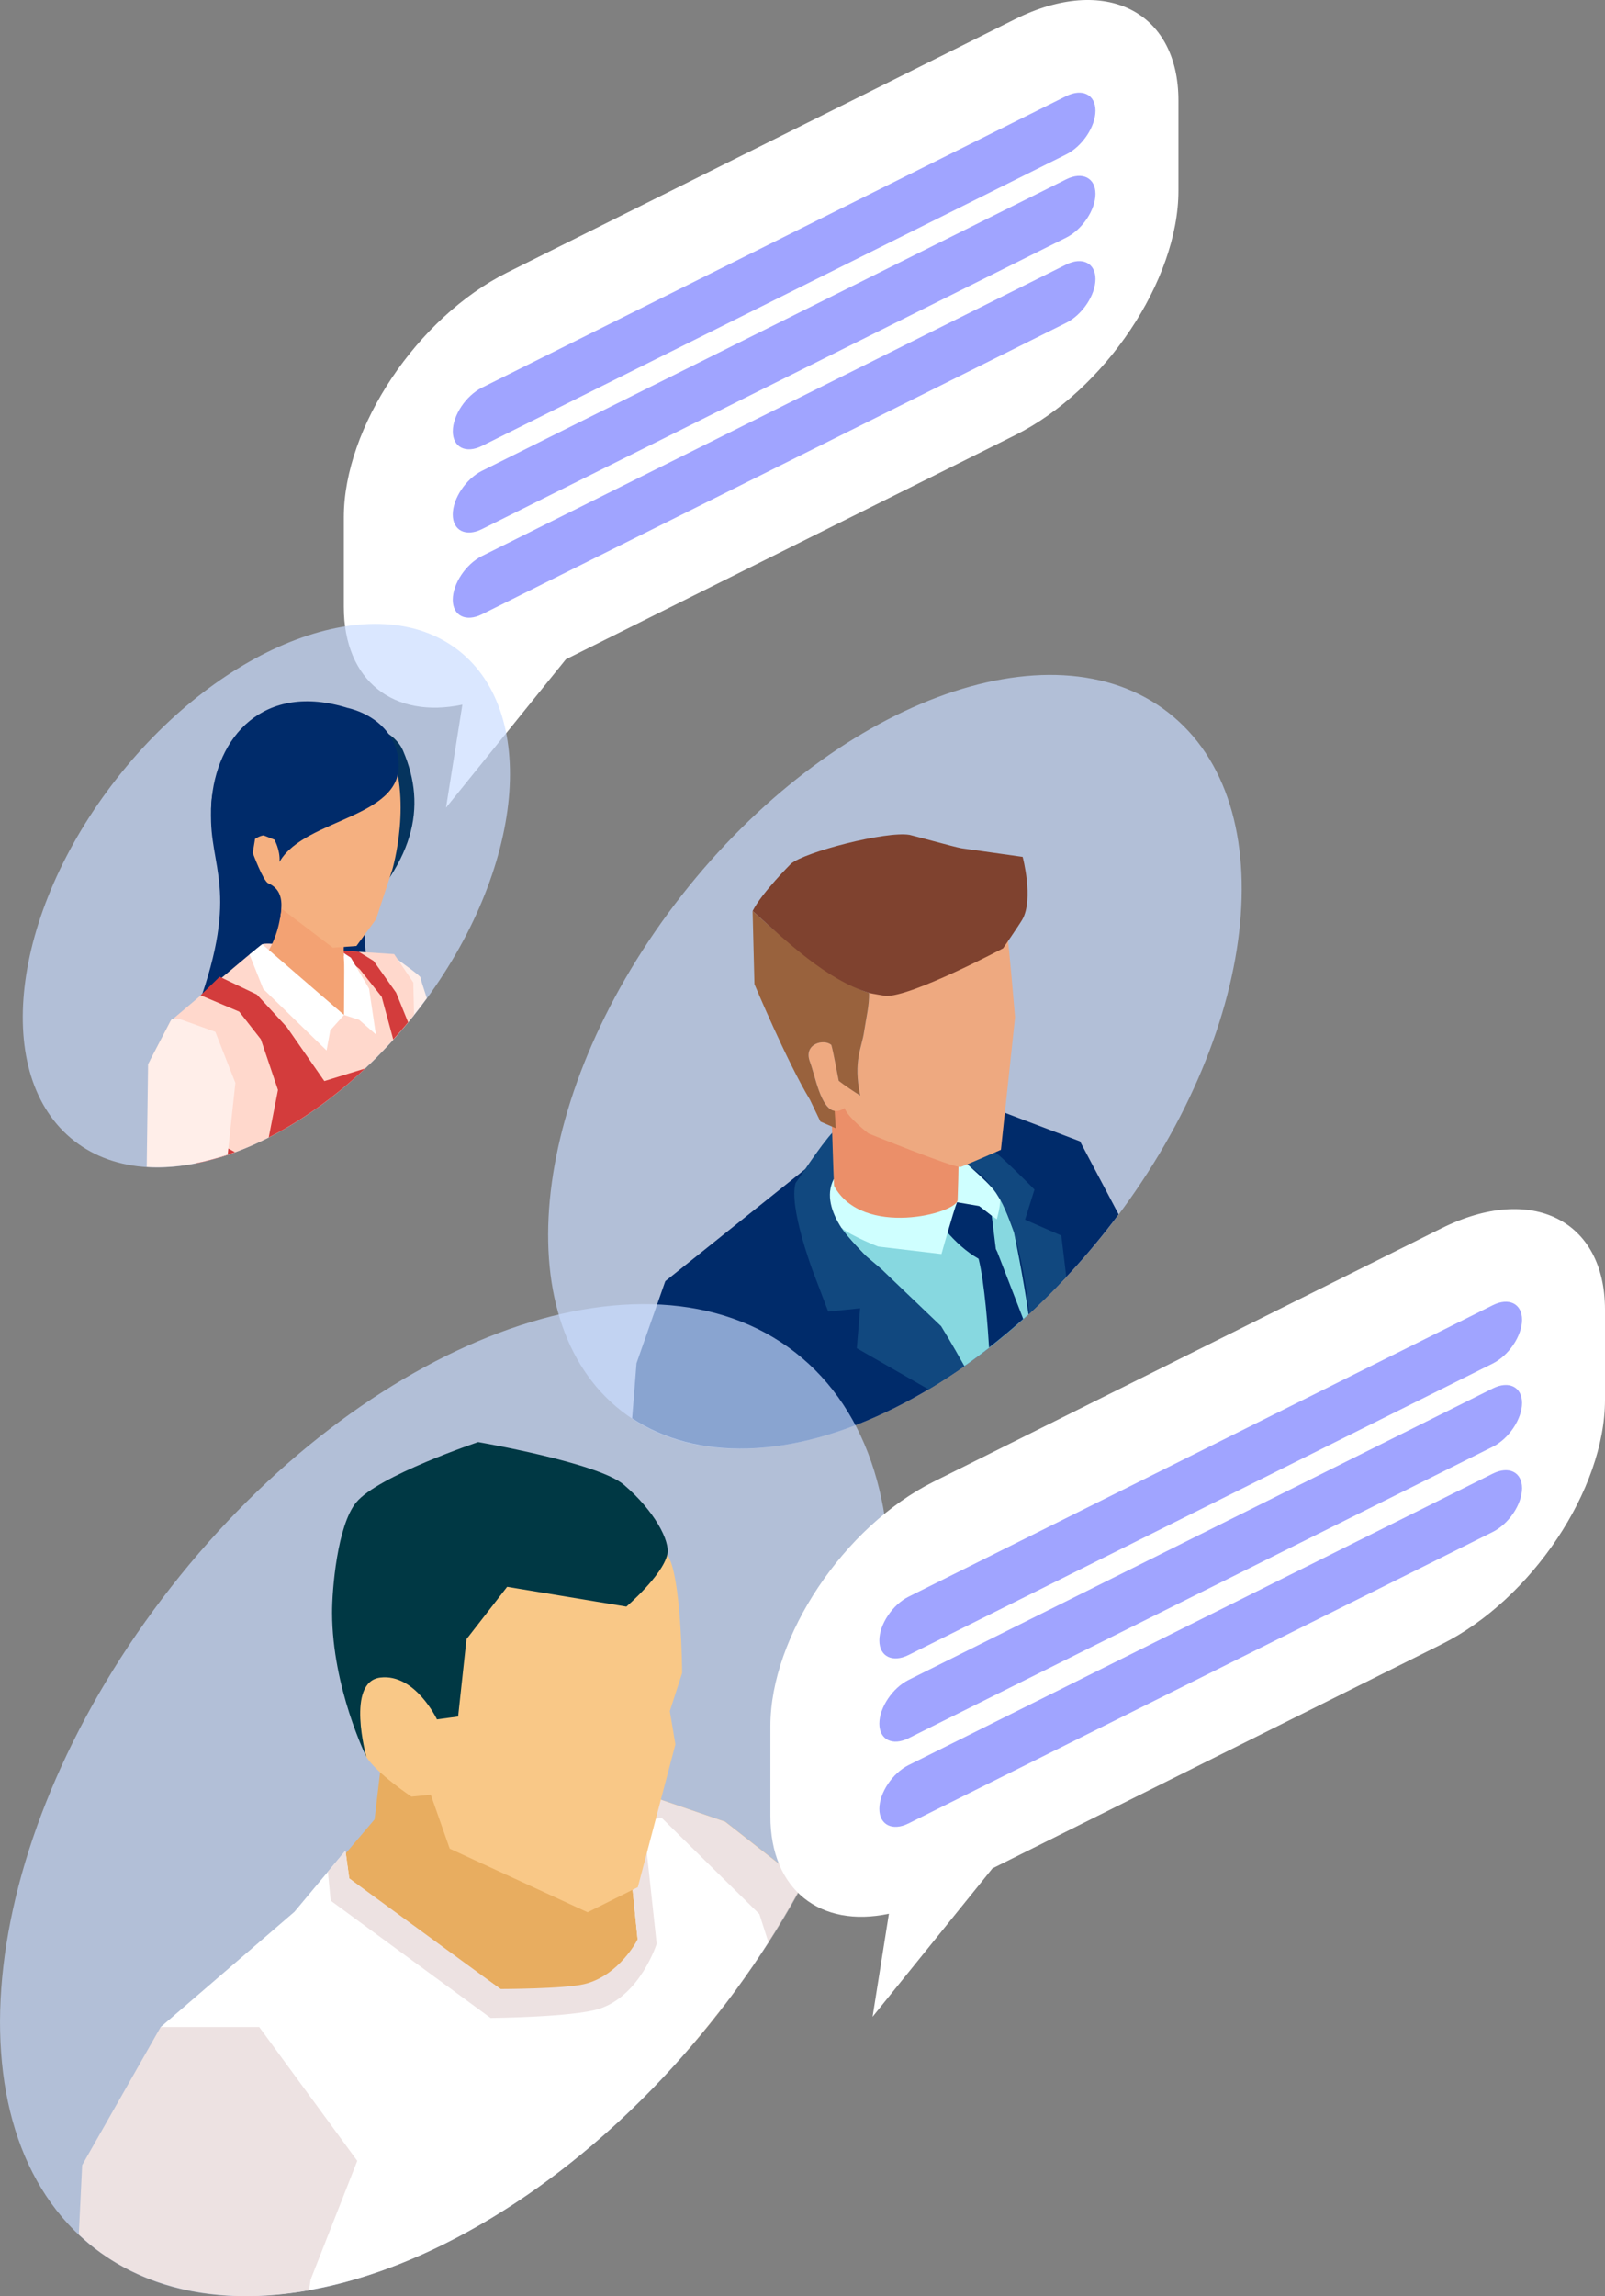 <svg width="179" height="256" viewBox="0 0 179 256" fill="none" xmlns="http://www.w3.org/2000/svg">
<rect x="0" y="0" width="179" height="256" fill="#808080" stroke="none"/>
<g clip-path="url(#clip0_948_7542)">
<path d="M113.209 2.135L56.565 30.383C46.544 35.38 38.347 47.646 38.347 57.636V67.681C38.347 75.946 43.955 80.171 51.566 78.558L49.743 90.046L63.112 73.502L113.209 48.514C123.23 43.517 131.428 31.251 131.428 21.261V11.216C131.428 1.222 123.23 -2.865 113.209 2.135Z" fill="white"/>
<path d="M118.915 10.713L53.756 43.212C51.966 44.106 50.498 46.297 50.498 48.086C50.498 49.874 51.962 50.605 53.756 49.71L118.915 17.211C120.705 16.317 122.173 14.126 122.173 12.337C122.173 10.549 120.708 9.818 118.915 10.713Z" fill="#A0A4FF"/>
<path d="M118.915 19.991L53.752 52.49C51.962 53.384 50.494 55.575 50.494 57.364C50.494 59.152 51.958 59.883 53.752 58.988L118.915 26.489C120.705 25.595 122.173 23.404 122.173 21.615C122.173 19.827 120.708 19.096 118.915 19.991Z" fill="#A0A4FF"/>
<path d="M118.915 29.489L53.752 61.988C51.962 62.882 50.494 65.073 50.494 66.862C50.494 68.65 51.958 69.38 53.752 68.486L118.915 35.987C120.705 35.093 122.173 32.902 122.173 31.113C122.173 29.328 120.708 28.594 118.915 29.489Z" fill="#A0A4FF"/>
<path opacity="0.68" d="M123.611 136.908C140.447 115.402 143.438 89.672 130.293 79.437C117.147 69.202 92.842 78.338 76.006 99.844C59.169 121.349 56.178 147.08 69.323 157.315C82.469 167.55 106.774 158.413 123.611 136.908Z" fill="#CADCFF"/>
<path d="M109.301 123.007L89.786 130.355L74.198 142.834L70.988 151.985C70.988 151.985 70.797 154.381 70.502 158.122C77.594 162.802 88.082 162.798 99.807 156.948C109.32 152.205 118.018 144.425 124.755 135.385L120.45 127.244L109.301 123.011V123.007Z" fill="#002B6A"/>
<path d="M114.319 135.978L115.373 132.617C115.373 132.617 111.554 128.734 110.646 128.205C109.708 128.891 108.382 129.509 107.384 129.83C108.797 130.154 110.067 131.469 111.098 133.027C111.248 133.272 111.397 133.492 111.547 133.757C112.272 134.994 112.806 136.35 113.09 137.431C113.945 140.427 114.461 143.426 114.779 146.478C116.21 145.166 117.581 143.776 118.919 142.349L118.362 137.744L114.319 135.974V135.978Z" fill="#11487F"/>
<path d="M98.305 141.492C97.737 141.03 97.177 140.524 96.594 140.039C95.719 139.238 94.666 138.128 93.836 136.883C92.749 135.195 92.088 133.258 92.966 131.484L93.007 131.465C93.059 131.618 93.152 131.775 93.242 131.95C93.152 130.687 93.085 129.427 92.995 128.164C92.954 127.501 92.909 126.86 92.887 126.219C91.538 127.624 88.885 131.734 88.736 131.875C87.929 134.465 90.634 141.664 90.634 141.664L92.368 146.225L95.925 145.856L95.555 150.308L103.558 154.895C104.978 154.049 106.379 153.144 107.75 152.171C106.902 150.651 105.987 149.183 104.963 147.86C102.953 145.218 100.726 143.478 98.309 141.496L98.305 141.492Z" fill="#11487F"/>
<path d="M111.547 133.753C110.243 133.03 94.983 137.826 93.836 136.879C94.662 138.124 96.594 140.035 96.594 140.035L98.305 141.489L104.959 147.853C104.959 147.853 106.181 149.82 107.556 152.306C110.037 150.565 112.425 148.632 114.708 146.541C114.132 142.387 113.093 137.427 113.093 137.427C113.093 137.427 112.275 134.99 111.55 133.753H111.547Z" fill="#87D8E0"/>
<path d="M111.061 139.238L110.605 135.527C110.605 135.527 109.686 134.767 109.215 134.457C108.587 134.014 106.801 133.794 106.801 133.794C106.42 134.726 106.009 135.81 105.658 136.917C105.632 137.021 105.583 137.144 105.557 137.271C106.532 138.418 107.829 139.607 109.137 140.33C109.828 143.057 110.201 148.494 110.306 150.23C111.606 149.217 112.88 148.158 114.117 147.048L111.222 139.57L111.057 139.238H111.061Z" fill="#002B6A"/>
<path d="M111.098 133.023C110.067 131.469 106.798 129.088 106.42 128.257L106.805 132.069C106.473 135.579 96.007 136.701 93.242 131.946C93.152 131.771 93.059 131.614 93.007 131.462L92.966 131.48C92.084 133.254 92.749 135.191 93.832 136.879C94.983 137.826 97.939 138.973 97.939 138.973L104.959 139.804H105C105 139.804 106.349 134.964 106.734 134.033L109.219 134.457L110.605 135.527L111.173 135.925C111.173 135.925 111.584 134.461 111.547 133.757C111.397 133.492 111.248 133.269 111.098 133.027V133.023Z" fill="#CFFFFF"/>
<path d="M106.865 129.136C106.043 129.211 94.46 121.237 93.541 120.496C93.156 120.768 93.055 124.058 92.73 124.013C92.775 124.632 92.936 130.947 93.025 132.211C96.171 138.049 106.715 135.27 106.801 133.79C106.794 133.578 106.981 129.14 106.861 129.133L106.865 129.136Z" fill="#EB8F69"/>
<path d="M105.901 107.044C103.439 107.924 96.93 110.688 96.93 110.688C96.952 112.123 96.627 113.334 96.384 114.947C96.126 116.825 95.136 118.215 95.94 122.143C95.106 121.606 94.292 121.069 93.545 120.492C93.234 118.953 92.966 117.373 92.723 116.497C91.919 115.763 89.562 116.341 90.328 118.372C90.933 119.974 91.519 123.603 93.093 123.857C93.429 123.898 93.791 123.812 94.191 123.529C94.55 124.587 96.859 126.364 96.859 126.364C96.859 126.364 106.271 130.18 107.119 130.102C107.246 130.109 111.629 128.186 111.629 128.186L113.206 113.423C113.206 113.423 112.503 105.01 112.346 104.376C111.188 105.755 107.653 106.377 105.905 107.037L105.901 107.044Z" fill="#EEA980"/>
<path d="M84.144 109.723C84.144 109.723 87.731 118.297 90.331 122.605L91.497 125.038L93.208 125.783C93.208 125.783 93.137 124.501 93.089 123.86C91.519 123.603 90.929 119.978 90.328 118.375C89.558 116.345 91.919 115.767 92.719 116.501C92.962 117.377 93.231 118.957 93.541 120.496C94.288 121.073 95.103 121.61 95.936 122.146C95.133 118.219 96.123 116.829 96.38 114.951C96.623 113.338 96.948 112.123 96.926 110.692C92.151 109.22 83.935 101.559 83.935 101.559L84.14 109.723H84.144Z" fill="#99623D"/>
<path d="M107.198 94.562C106.424 94.424 102.557 93.34 101.432 93.071H101.414C98.839 92.639 89.764 94.968 88.206 96.302C88.206 96.302 84.929 99.573 83.942 101.559C87.757 104.976 92.159 109.22 96.934 110.692C97.139 110.77 98.794 111.031 98.794 111.031C101.642 111.147 111.872 105.721 111.872 105.721C111.872 105.721 113.65 103.147 114.028 102.491C115.302 100.214 114.054 95.531 114.054 95.531C113.901 95.504 106.794 94.51 107.201 94.565L107.198 94.562Z" fill="#7F422F"/>
<path opacity="0.68" d="M46.427 112.87C58.253 97.764 60.355 79.689 51.121 72.5C41.887 65.311 24.814 71.729 12.988 86.835C1.161 101.942 -0.94 120.016 8.294 127.205C17.528 134.394 34.6 127.976 46.427 112.87Z" fill="#CADCFF"/>
<path d="M44.355 106.959L40.286 117.012L41.142 118.703C43.499 116.434 45.67 113.934 47.602 111.277C47.217 110.103 46.884 109.056 46.888 108.971C46.903 108.766 44.418 107.063 44.351 106.959H44.355Z" fill="#FFEEE9"/>
<path fill-rule="evenodd" clip-rule="evenodd" d="M42.337 98.027C46.242 90.005 24.346 87.337 24.346 87.337C24.346 87.337 23.409 87.277 23.539 91.611C23.715 97.427 26.872 100.401 21.096 114.754C15.319 129.107 32.182 118.975 32.671 118.062C33.161 117.15 42.823 112.168 42.823 112.168C42.823 112.168 38.429 106.049 42.334 98.027H42.337Z" fill="#002B6A"/>
<path d="M43.955 106.37L35.014 105.785L34.48 105.483L33.291 105.505C33.291 105.505 29.674 105.021 29.241 105.271C28.811 105.517 19.011 113.833 19.011 113.833L16.765 118.167L24.343 129.088C26.076 128.57 27.87 127.862 29.708 126.946C35.911 123.853 41.605 118.916 46.178 113.148L46.092 109.533L43.951 106.362L43.955 106.37Z" fill="#FFD8CC"/>
<path d="M21.832 129.71C23.24 129.435 24.701 129.002 26.2 128.447L19.665 124.889L21.832 129.71Z" fill="#D33C3C"/>
<path d="M31.98 114.496L28.647 110.878L24.492 108.892L22.373 110.957L26.682 112.786L29.092 115.864L31.001 121.513L29.97 126.808C33.796 124.863 37.428 122.221 40.719 119.121L36.172 120.525L31.98 114.496Z" fill="#D33C3C"/>
<path d="M41.672 107.13L40.006 106.105L37.588 105.934L40.125 108.058L42.569 111.128L43.858 115.89C44.426 115.26 44.979 114.623 45.517 113.971L44.175 110.666L41.668 107.126L41.672 107.13Z" fill="#D33C3C"/>
<path fill-rule="evenodd" clip-rule="evenodd" d="M37.607 79.892L30.059 90.273C33.926 104.488 35.567 102.312 38.477 103.594C46.26 96.283 47.654 90.027 44.96 83.715C44.093 81.688 41.485 80.518 37.611 79.888L37.607 79.892Z" fill="#05345E"/>
<path fill-rule="evenodd" clip-rule="evenodd" d="M31.12 96.369C31.173 98.064 32.219 102.048 29.925 106.042L38.369 113.155L38.504 108.978C38.175 105.304 38.264 103.117 39.367 99.998L31.12 96.369Z" fill="#F3A273"/>
<path fill-rule="evenodd" clip-rule="evenodd" d="M26.693 85.191L27.56 97.17C27.612 97.885 30.81 99.424 30.81 99.424L31.36 101.28L37.117 105.654L39.752 105.464L41.945 102.469L43.742 96.987C43.742 96.987 46.133 88.995 43.286 82.977L26.693 85.191Z" fill="#F5B080"/>
<path fill-rule="evenodd" clip-rule="evenodd" d="M38.806 78.938C29.398 75.98 24.04 82.176 23.569 89.595C23.21 95.299 27.653 101.712 31.221 102.398C31.322 101.582 31.935 99.339 29.906 98.47C29.338 98.195 28.187 95.083 28.187 95.083L28.445 93.522C28.445 93.522 28.946 93.183 29.394 93.131L30.601 93.608C30.601 93.608 31.277 94.785 31.173 96.086C34.046 91.055 45.696 91.257 44.373 84.307C43.731 80.935 40.914 79.445 38.814 78.931L38.806 78.938Z" fill="#002B6A"/>
<path d="M27.825 106.415L29.361 110.256L36.422 117.112L36.837 114.862L38.365 113.155L29.245 105.271L27.825 106.415Z" fill="white"/>
<path d="M39.124 106.761C39.124 106.761 38.335 106.262 38.335 106.224C38.335 106.191 38.395 107.555 38.395 107.555L38.365 113.151L40.054 113.695L41.919 115.32L41.16 110.215L39.128 106.757L39.124 106.761Z" fill="white"/>
<path d="M19.96 113.58H19.164L16.515 118.64L16.362 130.094C19.108 130.273 22.157 129.822 25.393 128.727C25.837 124.527 26.252 120.73 26.252 120.73L24.014 115.033L19.96 113.58Z" fill="#FFEEE9"/>
<path opacity="0.68" d="M80.11 224.455C101.697 196.882 105.533 163.891 88.679 150.769C71.825 137.646 40.662 149.361 19.075 176.935C-2.512 204.509 -6.348 237.5 10.506 250.622C27.36 263.744 58.523 252.029 80.11 224.455Z" fill="#CADCFF"/>
<path d="M80.878 203.093L71.982 200.045L76.701 228.55C81.465 223.065 85.631 217.069 89.068 210.843L88.885 209.356L80.882 203.089L80.878 203.093Z" fill="#E8AD60"/>
<path d="M80.878 203.093L71.982 200.045L80.71 223.646C83.901 219.484 86.733 215.098 89.203 210.597L88.882 209.36L80.878 203.093Z" fill="#EDE2E2"/>
<path d="M58.74 191.683C58.288 191.683 42.468 196.945 42.468 196.945L41.773 202.839L36.882 208.592L53.842 223.531L65.835 225.092L71.421 218.988V205.574C71.421 205.574 59.177 191.68 58.74 191.68V191.683Z" fill="#E8AD60"/>
<path d="M73.753 202.627L67.752 204.032L69.983 205.086L71.115 216.22L68.675 222.223L55.826 221.749L48.117 216.421L38.952 209.416L38.526 206.331L32.836 213.138L17.924 225.982L24.309 255.791C31.718 256.492 40.346 254.759 49.597 250.146C63.844 243.041 76.652 230.629 85.698 216.522L84.689 213.392L73.757 202.627H73.753Z" fill="white"/>
<path d="M69.979 205.086L71.111 216.22C71.111 216.22 69.06 220.281 65.14 221.202C62.861 221.738 55.822 221.746 55.822 221.746L38.948 209.412L38.522 206.327L36.568 208.663L36.882 211.898L54.716 224.976C54.716 224.976 63.922 224.891 66.826 223.955C71.421 222.472 73.237 216.7 73.237 216.7L71.982 205.082H69.979V205.086Z" fill="#EDE2E2"/>
<path d="M74.41 173.321C72.591 170.806 66.127 168.063 66.127 168.063L60.096 166.215L50.938 169.453L41.082 179.048L39.113 189.112C39.113 189.112 39.225 191.635 40.854 195.871C42.027 197.72 45.883 200.298 45.883 200.298L48.043 200.086L50.154 206.096L65.533 213.19L71.134 210.396L75.326 194.474L74.702 190.763L76.077 186.519C76.077 186.519 76.01 175.504 74.41 173.321Z" fill="#F9C887"/>
<path d="M69.568 165.518C66.687 163.063 53.326 160.771 53.326 160.771C53.326 160.771 42.158 164.524 39.722 167.501C37.622 170.064 37.024 177.192 37.035 179.819C37.061 188.199 40.861 195.871 40.861 195.871C40.861 195.871 38.537 187.488 42.423 187.022C46.309 186.564 48.734 191.687 48.734 191.687L51.092 191.367L52.026 182.741L56.562 176.905L69.859 179.111C69.859 179.111 73.854 175.68 74.418 173.325C74.784 171.808 72.957 168.402 69.572 165.522L69.568 165.518Z" fill="#003844"/>
<path d="M18.503 228.129L9.745 240.484L10.731 250.742C16.358 255.016 23.887 256.741 32.551 255.586L33.362 254.644L34.954 236.471L27.197 228.132H18.503V228.129Z" fill="#F9C887"/>
<path d="M17.92 225.982L9.162 241.379L8.788 249.118C14.946 254.931 23.932 257.222 34.461 255.333L34.64 254.148L39.845 240.905L28.909 225.982H17.92Z" fill="#EDE2E2"/>
<path d="M160.781 136.928L104.137 165.179C94.116 170.176 85.919 182.442 85.919 192.432V202.478C85.919 210.742 91.527 214.968 99.138 213.354L97.315 224.842L110.684 208.298L160.781 183.311C170.802 178.314 179 166.048 179 156.058V146.012C179 136.019 170.802 131.931 160.781 136.932V136.928Z" fill="white"/>
<path d="M166.491 145.509L101.328 178.008C99.538 178.903 98.07 181.094 98.07 182.882C98.07 184.671 99.534 185.401 101.328 184.507L166.491 152.007C168.28 151.113 169.749 148.922 169.749 147.134C169.749 145.345 168.284 144.615 166.491 145.509Z" fill="#A0A4FF"/>
<path d="M166.491 154.787L101.328 187.286C99.538 188.181 98.07 190.372 98.07 192.16C98.07 193.949 99.534 194.679 101.328 193.785L166.491 161.286C168.28 160.391 169.749 158.2 169.749 156.412C169.749 154.623 168.284 153.893 166.491 154.787Z" fill="#A0A4FF"/>
<path d="M166.491 164.285L101.328 196.784C99.538 197.679 98.07 199.87 98.07 201.658C98.07 203.447 99.534 204.177 101.328 203.283L166.491 170.783C168.28 169.889 169.749 167.698 169.749 165.91C169.749 164.125 168.284 163.391 166.491 164.285Z" fill="#A0A4FF"/>
</g>
<defs>
<clipPath id="clip0_948_7542">
<rect width="179" height="256" fill="white"/>
</clipPath>
</defs>
</svg>
